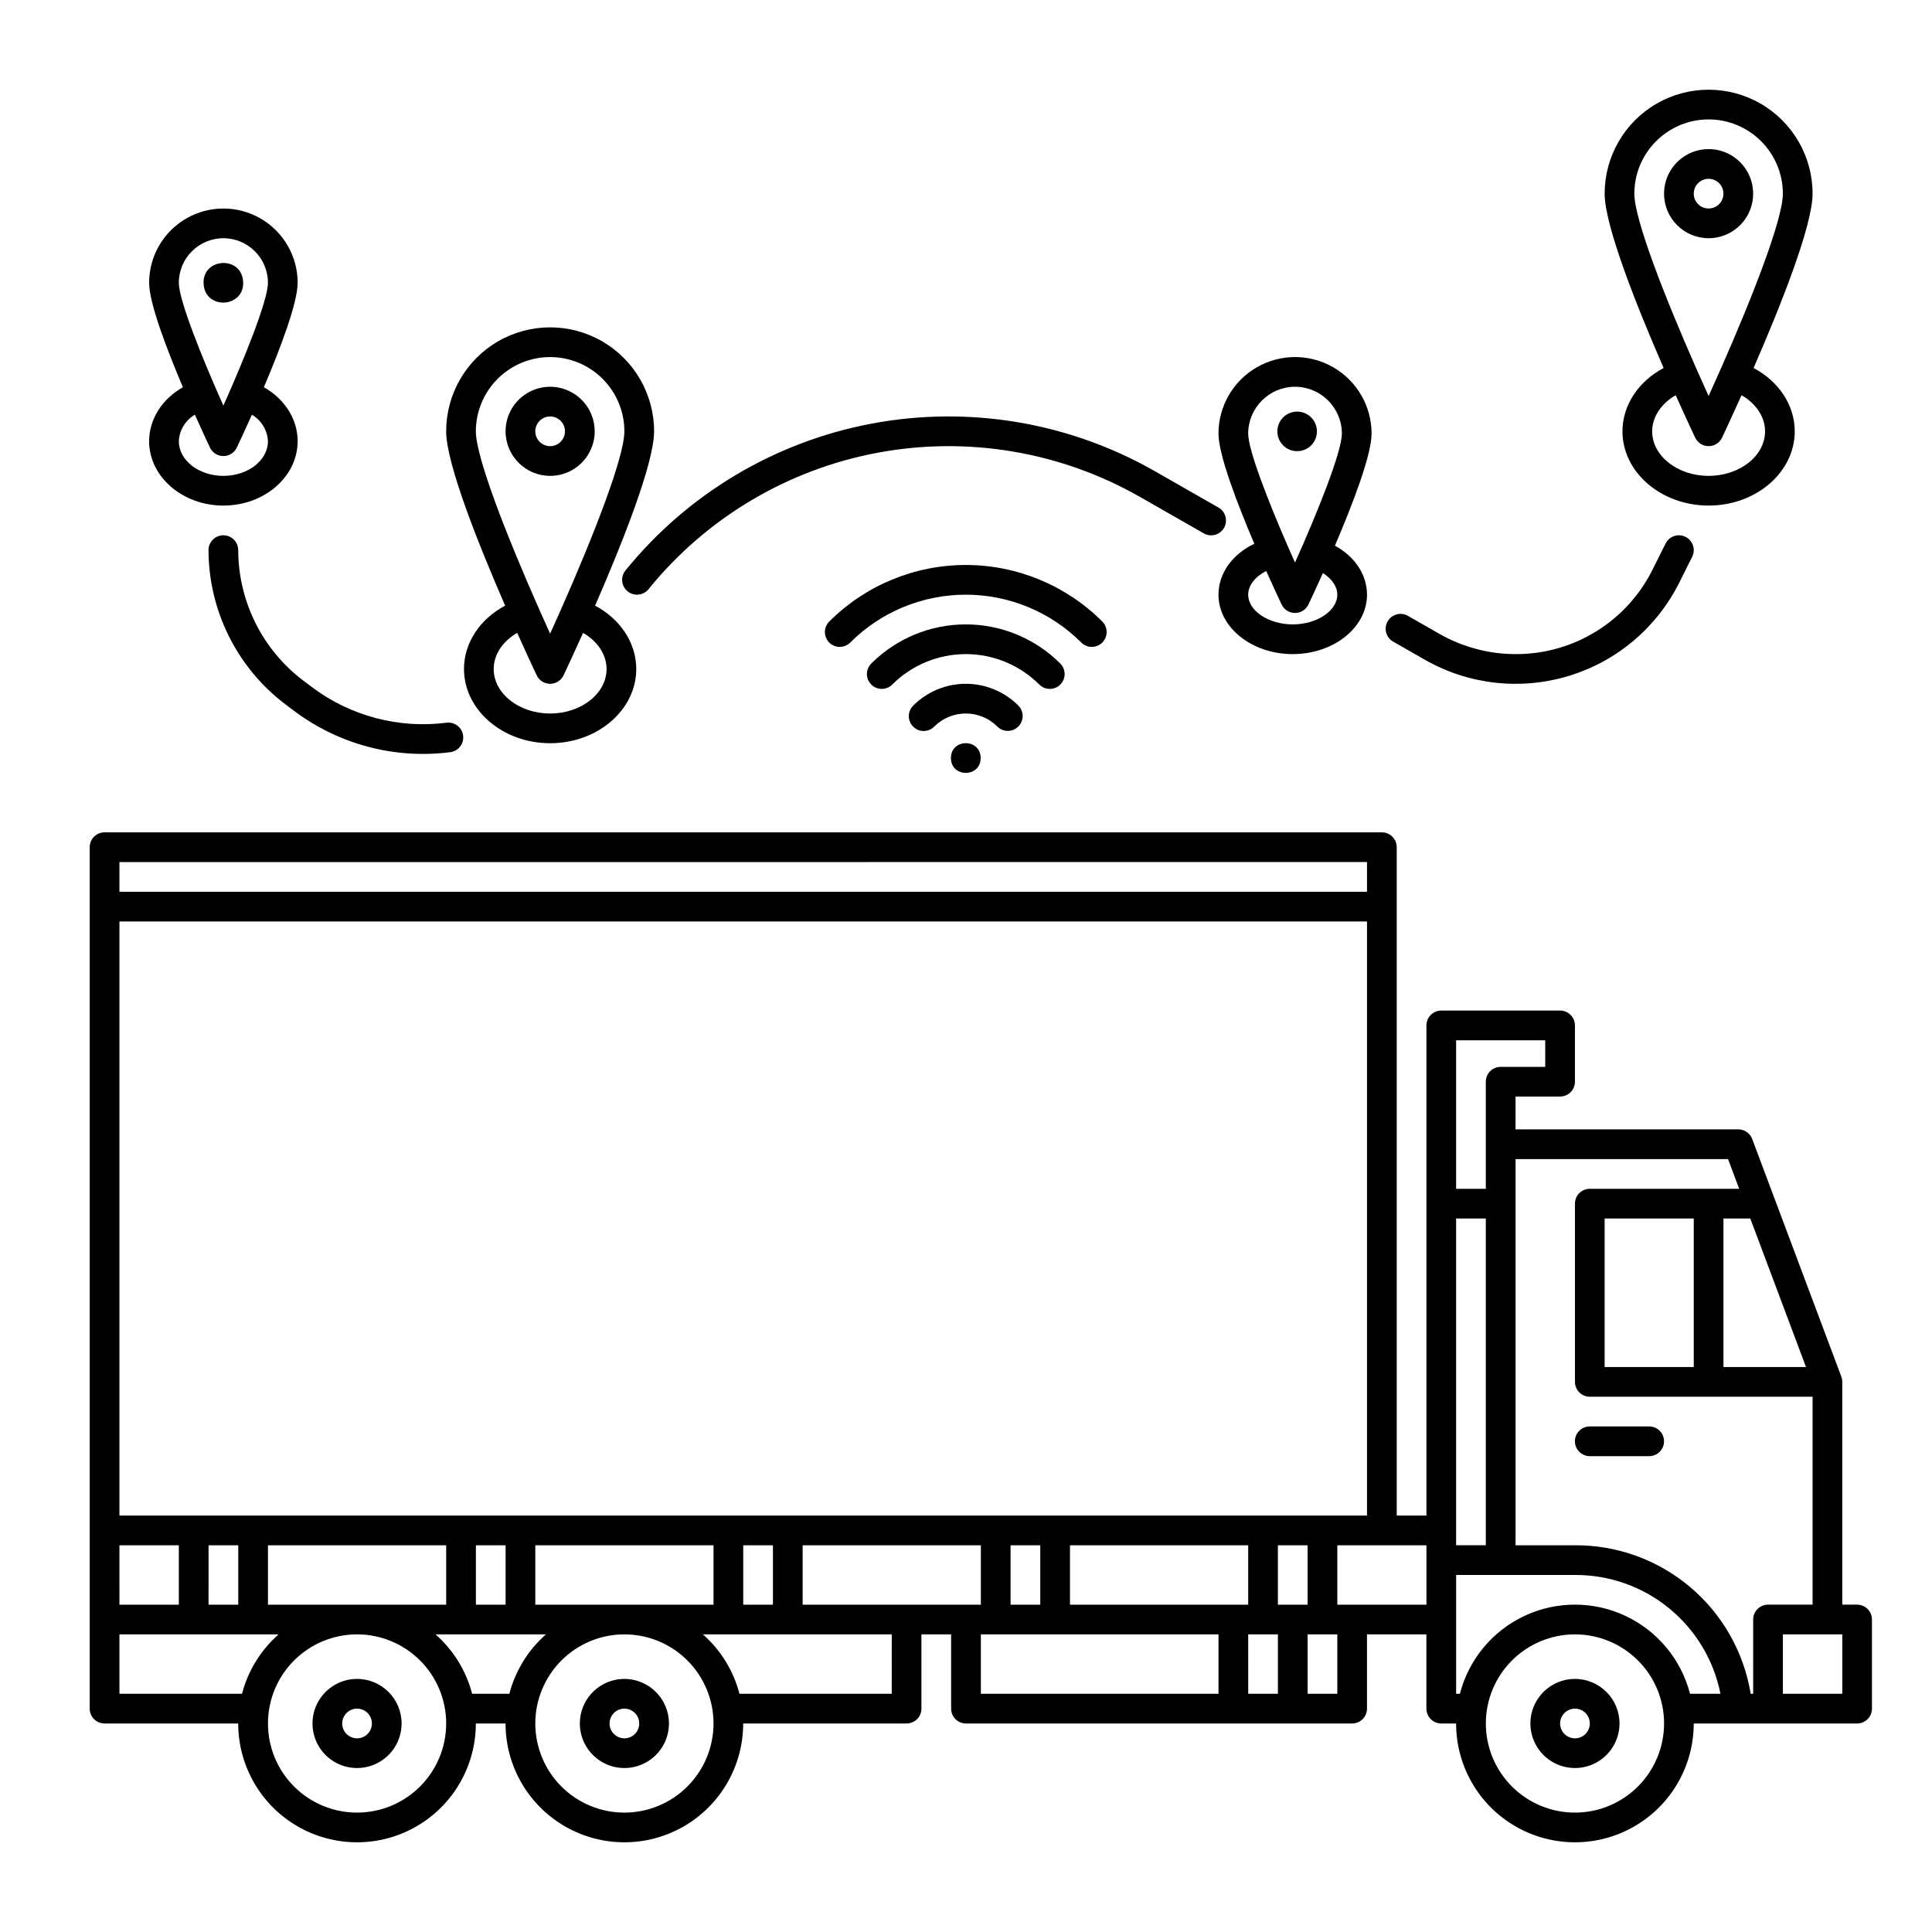 <?xml version="1.0" encoding="UTF-8"?>
<!-- Uploaded to: ICON Repo, www.svgrepo.com, Generator: ICON Repo Mixer Tools -->
<svg fill="#000000" width="800px" height="800px" version="1.1" viewBox="144 144 512 512" xmlns="http://www.w3.org/2000/svg">
 <g>
  <path d="m636.16 569.25h-3.938v-59.039c0-0.473-0.086-0.938-0.25-1.379l-23.617-62.977c-0.574-1.535-2.043-2.555-3.684-2.559h-59.039v-8.699h11.809-0.004c1.047 0 2.047-0.414 2.785-1.152 0.738-0.738 1.152-1.738 1.152-2.785v-14.914c0-1.043-0.414-2.043-1.152-2.781-0.738-0.738-1.738-1.156-2.785-1.156h-31.488c-2.172 0-3.934 1.766-3.934 3.938v129.89h-7.871v-177.12c0-1.047-0.418-2.047-1.156-2.785-0.738-0.738-1.738-1.152-2.781-1.152h-338.5c-2.176 0-3.938 1.762-3.938 3.938v228.29c0 1.043 0.414 2.043 1.152 2.781s1.738 1.152 2.785 1.152h35.422c0 11.25 6.004 21.645 15.746 27.27 9.742 5.625 21.746 5.625 31.488 0 9.742-5.625 15.742-16.02 15.742-27.27h7.871c0 11.25 6.004 21.645 15.746 27.27 9.742 5.625 21.746 5.625 31.488 0 9.742-5.625 15.742-16.02 15.742-27.27h43.297c1.043 0 2.047-0.414 2.785-1.152 0.738-0.738 1.152-1.738 1.152-2.781v-19.684h7.871v19.684c0 1.043 0.414 2.043 1.152 2.781 0.738 0.738 1.738 1.152 2.785 1.152h102.34c1.043 0 2.043-0.414 2.781-1.152 0.738-0.738 1.152-1.738 1.152-2.781v-19.684h15.742v19.68l0.004 0.004c0 1.043 0.414 2.043 1.152 2.781s1.738 1.152 2.781 1.152h3.938c0 11.25 6 21.645 15.746 27.27 9.742 5.625 21.742 5.625 31.484 0 9.746-5.625 15.746-16.02 15.746-27.27h43.297c1.043 0 2.043-0.414 2.781-1.152 0.738-0.738 1.152-1.738 1.152-2.781v-23.617c0-1.043-0.414-2.047-1.152-2.785-0.738-0.738-1.738-1.152-2.781-1.152zm-66.914-62.977v-39.359h23.617v39.359zm31.488-39.359h7.113l14.762 39.359h-21.875zm-62.977 86.594h-7.871v-86.594h7.871zm15.742-133.82v7.043h-11.805c-2.176 0-3.938 1.762-3.938 3.934v28.383h-7.871v-39.359zm-62.973 149.57h-7.871v-15.742h7.871zm-133.82 0v-15.742h47.23v15.742zm-70.848 0v-15.742h47.23v15.742zm-70.848 0v-15.742h47.23v15.742zm-39.359 0-0.004-15.742h15.746v15.742zm23.617-15.742h7.871v15.742h-7.875zm70.848 0h7.871v15.742h-7.871zm70.848 0h7.871v15.742h-7.871zm70.848 0h7.871v15.742h-7.871zm15.742 0h47.23v15.742h-47.23zm55.105 23.617v15.742h-7.871l-0.004-15.746zm-307.01-31.488v-157.44h330.62v157.44zm330.62-173.19v7.871l-330.62 0.004v-7.871zm-330.62 220.42v-15.746h42.184c-4.734 4.164-8.113 9.648-9.699 15.746zm62.977 31.488c-6.262 0-12.27-2.488-16.699-6.918-4.43-4.43-6.914-10.434-6.914-16.699 0-6.262 2.484-12.27 6.914-16.699 4.43-4.43 10.438-6.918 16.699-6.918 6.266 0 12.27 2.488 16.699 6.918 4.43 4.43 6.918 10.438 6.918 16.699-0.008 6.262-2.496 12.266-6.926 16.691-4.426 4.43-10.43 6.918-16.691 6.926zm30.492-31.488c-1.586-6.098-4.965-11.582-9.699-15.746h29.262c-4.734 4.164-8.109 9.648-9.695 15.746zm40.355 31.488c-6.262 0-12.27-2.488-16.699-6.918-4.426-4.43-6.914-10.434-6.914-16.699 0-6.262 2.488-12.27 6.914-16.699 4.43-4.43 10.438-6.918 16.699-6.918 6.266 0 12.273 2.488 16.699 6.918 4.43 4.43 6.918 10.438 6.918 16.699-0.008 6.262-2.496 12.266-6.926 16.691-4.426 4.43-10.43 6.918-16.691 6.926zm70.848-31.488h-40.355c-1.586-6.098-4.965-11.582-9.695-15.746h50.055zm23.617-15.742h62.977v15.742h-62.977zm94.465 15.742h-7.871v-15.746h7.871zm3.938-23.617h-3.938v-15.742h23.617v15.742zm59.039 55.105c-6.262 0-12.27-2.488-16.699-6.918-4.43-4.43-6.918-10.434-6.918-16.699 0-6.262 2.488-12.27 6.918-16.699 4.43-4.43 10.438-6.918 16.699-6.918s12.27 2.488 16.699 6.918c4.43 4.43 6.918 10.438 6.918 16.699-0.008 6.262-2.5 12.266-6.926 16.691-4.426 4.43-10.43 6.918-16.691 6.926zm30.492-31.488c-2.34-9.082-8.609-16.645-17.094-20.637-8.488-3.988-18.309-3.988-26.797 0-8.484 3.992-14.754 11.555-17.094 20.637h-0.996v-31.488h31.488c9.086-0.047 17.902 3.07 24.938 8.816s11.855 13.762 13.625 22.672zm16.738-19.68v19.68h-0.66c-1.805-11.031-7.484-21.055-16.023-28.27-8.539-7.219-19.371-11.148-30.547-11.09h-15.742v-102.34h56.312l2.953 7.871h-39.586c-2.176 0-3.938 1.762-3.938 3.938v47.23c0 1.043 0.414 2.043 1.152 2.781 0.738 0.738 1.738 1.156 2.785 1.156h59.039v55.105l-11.809-0.004c-2.172 0-3.938 1.762-3.938 3.938zm23.617 19.68h-15.742v-15.746h15.742z"/>
  <path d="m581.05 522.02h-15.742c-2.176 0-3.938 1.762-3.938 3.934 0 2.176 1.762 3.938 3.938 3.938h15.742c2.176 0 3.938-1.762 3.938-3.938 0-2.172-1.762-3.934-3.938-3.934z"/>
  <path d="m561.38 588.93c-4.777 0-9.082 2.879-10.91 7.289-1.828 4.414-0.816 9.492 2.562 12.871 3.375 3.375 8.453 4.387 12.867 2.559 4.41-1.828 7.289-6.133 7.289-10.91-0.008-6.519-5.289-11.801-11.809-11.809zm0 15.742v0.004c-1.594 0-3.027-0.961-3.637-2.43-0.609-1.473-0.273-3.164 0.855-4.289 1.125-1.125 2.816-1.465 4.289-0.855 1.469 0.609 2.43 2.047 2.43 3.637 0 1.043-0.418 2.047-1.156 2.785-0.734 0.738-1.738 1.152-2.781 1.152z"/>
  <path d="m309.47 588.93c-4.773 0-9.078 2.879-10.906 7.289-1.828 4.414-0.82 9.492 2.559 12.871 3.375 3.375 8.457 4.387 12.867 2.559 4.414-1.828 7.289-6.133 7.289-10.91-0.008-6.519-5.289-11.801-11.809-11.809zm0 15.742v0.004c-1.59 0-3.027-0.961-3.637-2.43-0.605-1.473-0.27-3.164 0.855-4.289s2.816-1.465 4.289-0.855c1.473 0.609 2.43 2.047 2.43 3.637 0 1.043-0.414 2.047-1.152 2.785-0.738 0.738-1.738 1.152-2.785 1.152z"/>
  <path d="m238.62 588.93c-4.773 0-9.082 2.879-10.91 7.289-1.824 4.414-0.816 9.492 2.562 12.871 3.375 3.375 8.453 4.387 12.867 2.559s7.289-6.133 7.289-10.91c-0.008-6.519-5.289-11.801-11.809-11.809zm0 15.742v0.004c-1.59 0-3.027-0.961-3.637-2.43-0.609-1.473-0.27-3.164 0.855-4.289s2.816-1.465 4.289-0.855c1.469 0.609 2.43 2.047 2.43 3.637 0 1.043-0.414 2.047-1.152 2.785s-1.742 1.152-2.785 1.152z"/>
  <path d="m403.88 344.89c0 5.246-7.871 5.246-7.871 0 0-5.25 7.871-5.25 7.871 0"/>
  <path d="m413.86 336.54c0.738-0.738 1.156-1.738 1.156-2.781s-0.418-2.047-1.156-2.785c-3.688-3.691-8.695-5.762-13.914-5.762s-10.227 2.07-13.914 5.762c-0.754 0.734-1.18 1.742-1.188 2.793-0.004 1.051 0.41 2.062 1.152 2.805 0.746 0.746 1.754 1.16 2.809 1.152 1.051-0.004 2.055-0.43 2.789-1.184 2.215-2.215 5.219-3.457 8.352-3.457 3.133 0 6.137 1.242 8.352 3.457 1.535 1.539 4.027 1.539 5.562 0z"/>
  <path d="m422.21 326.57c1.59 0 3.027-0.961 3.637-2.43 0.609-1.473 0.27-3.164-0.855-4.293-6.644-6.641-15.652-10.375-25.047-10.375-9.395 0-18.406 3.734-25.051 10.375-1.535 1.539-1.535 4.031 0 5.566 1.539 1.539 4.031 1.539 5.566 0 5.168-5.164 12.176-8.07 19.484-8.07s14.316 2.906 19.484 8.07c0.734 0.742 1.734 1.156 2.781 1.156z"/>
  <path d="m436.12 314.28c0.738-0.738 1.152-1.742 1.152-2.785 0-1.043-0.414-2.043-1.152-2.781-9.594-9.598-22.609-14.988-36.18-14.988-13.57 0-26.586 5.391-36.184 14.988-0.738 0.738-1.152 1.738-1.152 2.781 0 1.043 0.414 2.047 1.152 2.785 1.539 1.535 4.031 1.535 5.566 0 8.121-8.121 19.133-12.684 30.617-12.684 11.48 0 22.496 4.562 30.613 12.684 1.539 1.535 4.031 1.535 5.566 0z"/>
  <path d="m208.43 218.57c0.496 6.981-9.973 7.723-10.469 0.742-0.496-6.977 9.973-7.723 10.469-0.742"/>
  <path d="m183.52 260.93c0 9.402 8.828 17.051 19.68 17.051 10.852 0 19.68-7.648 19.68-17.055 0-5.852-3.465-11.219-8.953-14.309 4.356-10.254 8.953-22.34 8.953-27.676 0-7.031-3.75-13.527-9.84-17.043-6.09-3.516-13.594-3.516-19.68 0-6.09 3.516-9.84 10.012-9.84 17.043 0 5.336 4.598 17.418 8.953 27.68-5.488 3.09-8.953 8.457-8.953 14.309zm19.68-53.797c6.516 0.008 11.801 5.289 11.809 11.809 0 4.641-6.273 20.172-11.809 32.551-5.539-12.379-11.809-27.91-11.809-32.551 0.008-6.519 5.289-11.801 11.809-11.809zm-7.555 46.766c1.789 4.008 3.277 7.188 3.996 8.711 0.648 1.375 2.035 2.25 3.559 2.25 1.52 0 2.906-0.875 3.559-2.25 0.719-1.52 2.207-4.703 3.996-8.711 2.516 1.473 4.113 4.121 4.254 7.031 0 5.062-5.297 9.18-11.809 9.18s-11.809-4.117-11.809-9.18c0.137-2.91 1.734-5.559 4.25-7.031z"/>
  <path d="m596.8 207.13c4.773 0 9.078-2.875 10.906-7.289 1.828-4.41 0.82-9.492-2.559-12.867-3.375-3.379-8.457-4.387-12.867-2.559-4.414 1.828-7.289 6.133-7.289 10.906 0.008 6.519 5.289 11.801 11.809 11.809zm0-15.742c1.59 0 3.027 0.957 3.633 2.43 0.609 1.469 0.273 3.164-0.852 4.289s-2.82 1.461-4.289 0.852c-1.473-0.609-2.43-2.043-2.43-3.637 0-2.172 1.762-3.934 3.938-3.934z"/>
  <path d="m573.97 258.3c0 10.852 10.242 19.68 22.828 19.68 12.59 0 22.828-8.828 22.828-19.68 0-6.918-4.25-13.254-10.91-16.773 6.969-15.992 15.637-37.613 15.637-46.203 0-9.84-5.25-18.938-13.777-23.859-8.523-4.922-19.027-4.922-27.551 0-8.523 4.922-13.777 14.02-13.777 23.859 0 8.586 8.668 30.207 15.633 46.199-6.656 3.523-10.91 9.859-10.91 16.777zm37.785 0c0 6.512-6.707 11.809-14.957 11.809-8.246 0-14.957-5.297-14.957-11.809 0-3.805 2.406-7.363 6.231-9.559 2.551 5.68 4.519 9.875 5.168 11.242h0.004c0.648 1.375 2.035 2.254 3.559 2.254 1.52 0 2.906-0.879 3.555-2.254 0.648-1.367 2.617-5.562 5.168-11.242 3.828 2.195 6.234 5.758 6.234 9.559zm-14.953-82.656c5.215 0.008 10.219 2.082 13.906 5.773 3.691 3.688 5.766 8.691 5.773 13.906 0 6.894-8.309 27.957-16.391 46.289l-0.004 0.004c-0.145 0.246-0.262 0.512-0.352 0.785v0.012c-0.988 2.234-1.969 4.43-2.934 6.535-0.961-2.113-1.945-4.301-2.934-6.535v-0.016 0.004c-0.086-0.273-0.207-0.539-0.352-0.785-8.09-18.332-16.398-39.395-16.398-46.293 0.008-5.215 2.082-10.219 5.773-13.906 3.688-3.691 8.691-5.766 13.91-5.773z"/>
  <path d="m289.79 270.11c4.777 0 9.082-2.875 10.91-7.289 1.828-4.41 0.816-9.492-2.559-12.867-3.379-3.379-8.457-4.387-12.871-2.559-4.41 1.824-7.289 6.133-7.289 10.906 0.008 6.519 5.293 11.801 11.809 11.809zm0-15.742c1.594 0 3.027 0.957 3.637 2.43 0.609 1.469 0.273 3.164-0.852 4.289s-2.82 1.461-4.289 0.852c-1.473-0.609-2.43-2.043-2.43-3.637 0-2.172 1.762-3.934 3.934-3.934z"/>
  <path d="m266.96 321.28c0 10.852 10.242 19.68 22.828 19.68 12.59 0 22.828-8.828 22.828-19.68 0-6.918-4.25-13.254-10.91-16.773 6.969-15.992 15.637-37.613 15.637-46.203 0-9.844-5.254-18.938-13.777-23.859-8.523-4.922-19.027-4.922-27.551 0-8.527 4.922-13.777 14.016-13.777 23.859 0 8.586 8.668 30.207 15.633 46.199-6.66 3.523-10.91 9.859-10.91 16.777zm37.785 0c0 6.512-6.707 11.809-14.957 11.809-8.246 0-14.957-5.297-14.957-11.809 0-3.805 2.406-7.363 6.231-9.559 2.551 5.68 4.519 9.875 5.168 11.242 0.652 1.375 2.039 2.254 3.559 2.254 1.523 0 2.91-0.879 3.559-2.254 0.648-1.367 2.617-5.562 5.168-11.242 3.824 2.195 6.231 5.758 6.231 9.559zm-14.957-82.656c5.219 0.008 10.223 2.082 13.91 5.773 3.691 3.688 5.766 8.691 5.769 13.906 0 6.894-8.309 27.961-16.395 46.293h0.004c-0.145 0.25-0.266 0.512-0.352 0.785v0.012c-0.984 2.234-1.969 4.43-2.934 6.535-0.961-2.113-1.945-4.301-2.934-6.535v-0.016 0.004c-0.09-0.273-0.207-0.535-0.352-0.785-8.09-18.332-16.398-39.395-16.398-46.293 0.008-5.215 2.082-10.219 5.773-13.906 3.688-3.691 8.691-5.766 13.906-5.773z"/>
  <path d="m466.91 301.6c0 8.68 8.828 15.742 19.68 15.742 10.852 0 19.68-7.062 19.68-15.742 0-5.328-3.231-10.117-8.504-12.992 4.637-10.84 9.715-24 9.715-29.695v-0.004c0-7.246-3.867-13.941-10.141-17.566-6.277-3.625-14.012-3.625-20.285 0-6.277 3.625-10.145 10.32-10.145 17.566 0 5.609 4.922 18.445 9.496 29.188-5.82 2.777-9.496 7.836-9.496 13.504zm31.488 0c0 4.266-5.41 7.871-11.809 7.871-6.394 0-11.809-3.606-11.809-7.871 0-2.453 1.863-4.797 4.785-6.277 1.824 4.078 3.336 7.312 4.07 8.867 0.652 1.379 2.039 2.254 3.559 2.254 1.523 0 2.906-0.875 3.559-2.254 0.703-1.488 2.113-4.496 3.828-8.316 2.363 1.484 3.816 3.574 3.816 5.727zm-11.203-55.105c6.852 0.008 12.406 5.562 12.414 12.414 0 4.879-6.625 21.254-12.414 34.176-0.617-1.379-1.242-2.793-1.871-4.231-0.035-0.082-0.066-0.168-0.109-0.246-5.219-11.992-10.434-25.371-10.434-29.699 0.008-6.852 5.562-12.406 12.414-12.414z"/>
  <path d="m487.76 263.57c2.121 0 4.035-1.277 4.848-3.238 0.812-1.961 0.363-4.219-1.137-5.719-1.504-1.504-3.758-1.949-5.719-1.141-1.961 0.812-3.242 2.727-3.242 4.852 0 1.391 0.555 2.727 1.539 3.711 0.984 0.98 2.316 1.535 3.711 1.535z"/>
  <path d="m207.13 289.79c0-2.172-1.762-3.934-3.934-3.934-2.176 0-3.938 1.762-3.938 3.934 0.039 16.098 7.613 31.246 20.469 40.938l2.281 1.711c11.832 8.871 26.652 12.777 41.32 10.898 2.156-0.277 3.68-2.25 3.402-4.406s-2.25-3.68-4.406-3.402c-12.633 1.617-25.398-1.75-35.594-9.387l-2.281-1.715c-10.875-8.199-17.285-21.016-17.32-34.637z"/>
  <path d="m513.2 314.04 8.398 4.797c11.566 6.606 25.348 8.164 38.098 4.301 12.75-3.859 23.352-12.797 29.316-24.715l3.434-6.867c0.973-1.945 0.184-4.309-1.762-5.281-1.945-0.973-4.309-0.184-5.281 1.762l-3.434 6.867c-3.352 6.758-8.535 12.445-14.953 16.414-6.418 3.965-13.824 6.055-21.367 6.031-7.066-0.008-14.012-1.848-20.148-5.348l-8.395-4.797c-1.887-1.078-4.293-0.422-5.371 1.469-1.078 1.887-0.422 4.289 1.465 5.367z"/>
  <path d="m309.75 295.18c-1.367 1.688-1.109 4.168 0.582 5.535 1.688 1.371 4.168 1.109 5.535-0.578 15.293-18.867 36.797-31.68 60.668-36.152 23.875-4.473 48.559-0.309 69.645 11.742l16.84 9.621v0.004c1.887 1.074 4.285 0.418 5.363-1.469s0.426-4.289-1.461-5.367l-16.832-9.621c-22.707-12.98-49.293-17.465-75-12.652-25.711 4.816-48.867 18.617-65.34 38.938z"/>
 </g>
</svg>